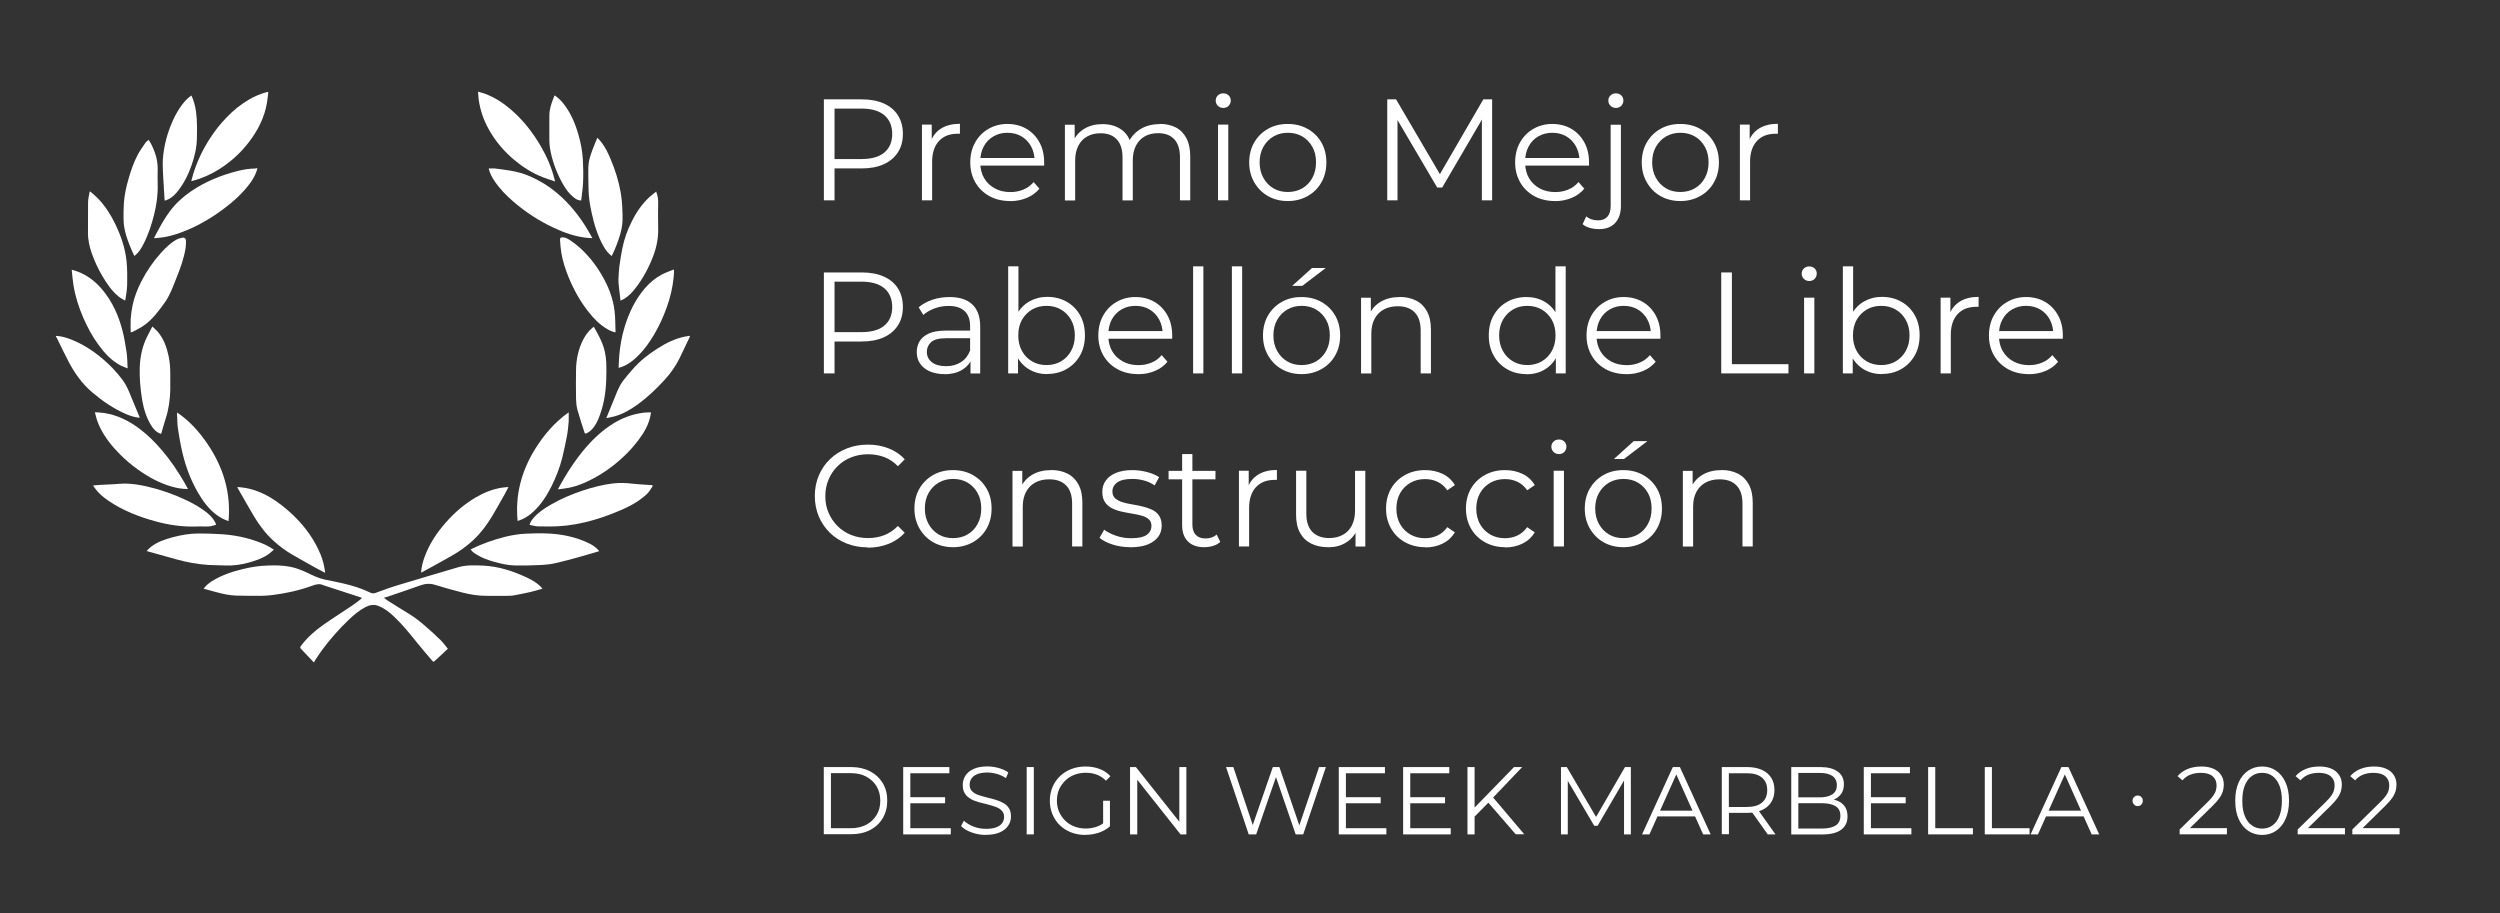 <svg xmlns="http://www.w3.org/2000/svg" id="Capa_1" data-name="Capa 1" viewBox="0 0 312 114"><rect x="0" y="0" width="312" height="114" fill="#333333" stroke="none"/><defs><style>      .cls-1 {        fill: #fff;      }    </style></defs><g><path class="cls-1" d="M102.82,25v-12.6h4.72c1.07,0,1.99.17,2.75.51.77.34,1.36.83,1.77,1.48.41.64.62,1.42.62,2.33s-.21,1.65-.62,2.29c-.41.64-1,1.14-1.77,1.49-.77.35-1.69.52-2.75.52h-3.98l.59-.63v4.61h-1.33ZM104.15,20.5l-.59-.65h3.94c1.26,0,2.22-.27,2.87-.82.65-.55.98-1.32.98-2.31s-.33-1.79-.98-2.34c-.65-.55-1.61-.83-2.87-.83h-3.94l.59-.63v7.58Z"></path><path class="cls-1" d="M115.06,25v-9.45h1.22v2.57l-.13-.45c.26-.72.71-1.27,1.33-1.65s1.4-.57,2.32-.57v1.24s-.1,0-.14,0-.1,0-.14,0c-1,0-1.78.3-2.34.91-.56.61-.85,1.47-.85,2.58v4.82h-1.28Z"></path><path class="cls-1" d="M126.06,25.09c-.98,0-1.85-.21-2.59-.62s-1.33-.98-1.75-1.71c-.42-.73-.63-1.56-.63-2.49s.2-1.76.6-2.48c.4-.72.95-1.29,1.66-1.7s1.49-.62,2.37-.62,1.68.2,2.37.6c.69.4,1.23.97,1.63,1.69.4.73.59,1.56.59,2.51,0,.06,0,.12,0,.19,0,.07,0,.13,0,.21h-8.23v-.95h7.54l-.5.38c0-.68-.15-1.29-.44-1.83-.29-.53-.69-.95-1.2-1.25s-1.09-.45-1.75-.45-1.23.15-1.75.45-.92.72-1.21,1.26-.43,1.16-.43,1.85v.2c0,.72.16,1.35.48,1.9.32.55.76.97,1.33,1.28s1.22.46,1.95.46c.58,0,1.11-.1,1.61-.31.5-.2.93-.52,1.29-.94l.72.83c-.42.5-.95.89-1.58,1.15s-1.32.4-2.08.4Z"></path><path class="cls-1" d="M144.72,15.46c.77,0,1.44.15,2.01.44.57.29,1.01.74,1.33,1.34.32.6.48,1.36.48,2.27v5.49h-1.28v-5.36c0-1-.24-1.75-.71-2.26-.47-.51-1.14-.76-2.01-.76-.65,0-1.21.13-1.68.4-.47.27-.84.66-1.1,1.17-.26.51-.39,1.12-.39,1.85v4.97h-1.28v-5.36c0-1-.24-1.75-.72-2.26-.48-.51-1.15-.76-2.02-.76-.64,0-1.19.13-1.67.4-.48.27-.85.66-1.11,1.17-.26.51-.39,1.12-.39,1.85v4.97h-1.28v-9.45h1.22v2.56l-.2-.45c.29-.68.75-1.22,1.4-1.61.64-.39,1.4-.58,2.28-.58.92,0,1.71.23,2.36.69.65.46,1.07,1.15,1.26,2.08l-.5-.2c.28-.77.77-1.39,1.47-1.86.7-.47,1.54-.71,2.53-.71Z"></path><path class="cls-1" d="M152.66,13.47c-.26,0-.49-.09-.67-.27-.18-.18-.27-.4-.27-.65s.09-.46.27-.64c.18-.17.4-.26.67-.26s.49.08.67.25c.18.17.27.38.27.63s-.09.49-.26.67c-.17.18-.4.27-.68.27ZM152.01,25v-9.45h1.28v9.45h-1.28Z"></path><path class="cls-1" d="M160.71,25.09c-.92,0-1.75-.21-2.47-.62s-1.29-.99-1.71-1.72c-.42-.73-.63-1.56-.63-2.48s.21-1.78.63-2.5c.42-.72.99-1.28,1.71-1.69s1.54-.61,2.47-.61,1.77.21,2.49.62c.73.41,1.3.98,1.71,1.69s.62,1.54.62,2.49-.21,1.77-.62,2.49c-.41.73-.99,1.3-1.72,1.71-.73.41-1.56.62-2.48.62ZM160.71,23.96c.68,0,1.29-.15,1.82-.46.53-.31.95-.74,1.25-1.3.31-.56.46-1.2.46-1.94s-.15-1.39-.46-1.94-.72-.98-1.25-1.29c-.53-.31-1.13-.46-1.8-.46s-1.27.15-1.8.46c-.53.31-.95.74-1.26,1.29-.31.55-.47,1.2-.47,1.94s.16,1.38.47,1.94c.31.56.73.99,1.25,1.3.52.31,1.12.46,1.79.46Z"></path><path class="cls-1" d="M173.13,25v-12.6h1.1l5.76,9.83h-.58l5.71-9.83h1.1v12.6h-1.28v-10.6h.31l-5.26,9h-.63l-5.29-9h.34v10.6h-1.28Z"></path><path class="cls-1" d="M194.06,25.09c-.98,0-1.85-.21-2.59-.62s-1.33-.98-1.75-1.71c-.42-.73-.63-1.56-.63-2.49s.2-1.76.6-2.48c.4-.72.95-1.29,1.66-1.7s1.49-.62,2.37-.62,1.68.2,2.37.6c.69.4,1.23.97,1.63,1.69.4.73.59,1.56.59,2.51,0,.06,0,.12,0,.19,0,.07,0,.13,0,.21h-8.23v-.95h7.54l-.5.38c0-.68-.15-1.29-.44-1.83-.29-.53-.69-.95-1.2-1.25s-1.09-.45-1.75-.45-1.23.15-1.75.45-.92.72-1.21,1.26-.43,1.16-.43,1.85v.2c0,.72.16,1.35.48,1.9.32.55.76.97,1.33,1.28s1.22.46,1.95.46c.58,0,1.11-.1,1.61-.31.5-.2.93-.52,1.29-.94l.72.83c-.42.5-.95.89-1.58,1.15s-1.32.4-2.08.4Z"></path><path class="cls-1" d="M199.51,28.59c-.38,0-.75-.05-1.11-.15-.35-.1-.65-.25-.89-.46l.45-.97c.38.32.88.49,1.48.49.5,0,.89-.15,1.16-.45.27-.3.41-.74.41-1.33v-10.15h1.28v10.15c0,.88-.24,1.58-.71,2.1-.47.52-1.16.78-2.06.78ZM201.66,13.47c-.26,0-.49-.09-.67-.27-.18-.18-.27-.4-.27-.65s.09-.46.27-.64c.18-.17.4-.26.67-.26s.49.08.67.25c.18.17.27.38.27.63s-.09.49-.26.67c-.17.18-.4.27-.68.27Z"></path><path class="cls-1" d="M209.7,25.09c-.92,0-1.75-.21-2.47-.62s-1.29-.99-1.71-1.72c-.42-.73-.63-1.56-.63-2.48s.21-1.78.63-2.5c.42-.72.99-1.28,1.71-1.69s1.54-.61,2.47-.61,1.77.21,2.49.62c.73.41,1.3.98,1.71,1.69s.62,1.54.62,2.49-.21,1.77-.62,2.49c-.41.73-.99,1.3-1.72,1.71-.73.41-1.56.62-2.48.62ZM209.7,23.96c.68,0,1.29-.15,1.82-.46.53-.31.95-.74,1.25-1.3.31-.56.46-1.2.46-1.94s-.15-1.39-.46-1.94-.72-.98-1.25-1.29c-.53-.31-1.13-.46-1.8-.46s-1.27.15-1.8.46c-.53.31-.95.74-1.26,1.29-.31.55-.47,1.2-.47,1.94s.16,1.38.47,1.94c.31.56.73.99,1.25,1.3.52.31,1.12.46,1.79.46Z"></path><path class="cls-1" d="M217.14,25v-9.45h1.22v2.57l-.13-.45c.26-.72.71-1.27,1.33-1.65s1.4-.57,2.32-.57v1.24s-.1,0-.14,0-.1,0-.14,0c-1,0-1.78.3-2.34.91-.56.61-.85,1.47-.85,2.58v4.82h-1.28Z"></path><path class="cls-1" d="M102.82,46.6v-12.6h4.72c1.07,0,1.99.17,2.75.51.77.34,1.36.83,1.77,1.48.41.64.62,1.42.62,2.33s-.21,1.65-.62,2.29c-.41.64-1,1.14-1.77,1.49-.77.35-1.69.52-2.75.52h-3.98l.59-.63v4.61h-1.33ZM104.15,42.1l-.59-.65h3.94c1.26,0,2.22-.27,2.87-.82.65-.55.98-1.32.98-2.31s-.33-1.79-.98-2.34c-.65-.55-1.61-.83-2.87-.83h-3.94l.59-.63v7.58Z"></path><path class="cls-1" d="M117.87,46.69c-.71,0-1.32-.12-1.85-.35-.52-.23-.92-.56-1.2-.97-.28-.41-.41-.89-.41-1.43,0-.49.12-.94.35-1.34.23-.4.62-.73,1.15-.97.53-.25,1.25-.37,2.15-.37h3.26v.95h-3.22c-.91,0-1.54.16-1.9.49-.35.32-.53.73-.53,1.21,0,.54.21.97.63,1.3.42.32,1.01.49,1.76.49s1.34-.17,1.86-.5c.52-.33.9-.81,1.14-1.43l.29.88c-.24.62-.66,1.12-1.25,1.49-.59.37-1.34.56-2.24.56ZM121.12,46.6v-2.09l-.05-.34v-3.49c0-.8-.23-1.42-.68-1.85-.45-.43-1.12-.65-2.01-.65-.61,0-1.19.1-1.75.31s-1.02.47-1.4.81l-.58-.95c.48-.41,1.06-.72,1.73-.95.67-.22,1.38-.33,2.12-.33,1.22,0,2.17.3,2.83.91s1,1.53,1,2.76v5.87h-1.22Z"></path><path class="cls-1" d="M125.82,46.6v-13.36h1.28v6.7l-.18,1.91.13,1.91v2.84h-1.22ZM130.7,46.69c-.83,0-1.57-.19-2.23-.57-.66-.38-1.18-.93-1.57-1.65-.38-.72-.58-1.59-.58-2.61s.19-1.9.58-2.62c.39-.71.92-1.26,1.58-1.63.66-.37,1.4-.56,2.21-.56.9,0,1.71.2,2.42.6.71.4,1.27.96,1.68,1.68s.61,1.56.61,2.52-.2,1.79-.61,2.51c-.41.73-.97,1.29-1.68,1.7-.71.41-1.52.61-2.42.61ZM130.61,45.56c.67,0,1.27-.15,1.8-.46.53-.31.95-.74,1.26-1.3.31-.56.47-1.2.47-1.94s-.16-1.39-.47-1.94-.73-.98-1.26-1.29c-.53-.31-1.13-.46-1.8-.46s-1.28.15-1.81.46c-.53.31-.95.74-1.26,1.29s-.46,1.2-.46,1.94.15,1.38.46,1.94c.31.56.73.99,1.26,1.3s1.14.46,1.81.46Z"></path><path class="cls-1" d="M142.04,46.69c-.98,0-1.85-.21-2.59-.62s-1.33-.98-1.75-1.71c-.42-.73-.63-1.56-.63-2.49s.2-1.76.6-2.48c.4-.72.95-1.29,1.66-1.7s1.49-.62,2.37-.62,1.68.2,2.37.6c.69.4,1.23.97,1.63,1.69.4.73.59,1.56.59,2.51,0,.06,0,.12,0,.19,0,.07,0,.13,0,.21h-8.23v-.95h7.54l-.5.38c0-.68-.15-1.29-.44-1.83-.29-.53-.69-.95-1.2-1.25s-1.09-.45-1.75-.45-1.23.15-1.75.45-.92.72-1.21,1.26-.43,1.16-.43,1.85v.2c0,.72.16,1.35.48,1.9.32.55.76.97,1.33,1.28s1.22.46,1.95.46c.58,0,1.11-.1,1.61-.31.5-.2.93-.52,1.29-.94l.72.83c-.42.5-.95.89-1.58,1.15s-1.32.4-2.08.4Z"></path><path class="cls-1" d="M148.9,46.6v-13.36h1.28v13.36h-1.28Z"></path><path class="cls-1" d="M153.74,46.6v-13.36h1.28v13.36h-1.28Z"></path><path class="cls-1" d="M162.43,46.69c-.92,0-1.75-.21-2.47-.62s-1.29-.99-1.71-1.72c-.42-.73-.63-1.56-.63-2.48s.21-1.78.63-2.5c.42-.72.99-1.28,1.71-1.69s1.54-.61,2.47-.61,1.77.21,2.49.62c.73.41,1.3.98,1.71,1.69s.62,1.54.62,2.49-.21,1.77-.62,2.49c-.41.73-.99,1.3-1.72,1.71-.73.41-1.56.62-2.48.62ZM162.43,45.56c.68,0,1.29-.15,1.82-.46.53-.31.95-.74,1.25-1.3.31-.56.46-1.2.46-1.94s-.15-1.39-.46-1.94-.72-.98-1.25-1.29c-.53-.31-1.13-.46-1.8-.46s-1.27.15-1.8.46c-.53.31-.95.74-1.26,1.29-.31.55-.47,1.2-.47,1.94s.16,1.38.47,1.94c.31.56.73.99,1.25,1.3.52.31,1.12.46,1.79.46ZM161.26,35.68l2.47-2.23h1.71l-2.92,2.23h-1.26Z"></path><path class="cls-1" d="M174.69,37.06c.77,0,1.44.15,2.02.44s1.04.74,1.37,1.34.5,1.36.5,2.27v5.49h-1.28v-5.36c0-1-.25-1.75-.75-2.26s-1.2-.76-2.1-.76c-.67,0-1.26.13-1.75.4-.5.27-.88.66-1.15,1.17-.27.51-.41,1.12-.41,1.85v4.97h-1.28v-9.45h1.22v2.59l-.2-.49c.3-.68.78-1.22,1.44-1.61.66-.39,1.45-.58,2.36-.58Z"></path><path class="cls-1" d="M190.51,46.69c-.9,0-1.71-.2-2.42-.61-.71-.41-1.28-.97-1.68-1.7-.41-.73-.61-1.56-.61-2.51s.2-1.8.61-2.52c.41-.72.97-1.28,1.68-1.68.71-.4,1.52-.6,2.42-.6.83,0,1.57.19,2.22.56.65.37,1.18.92,1.57,1.63s.58,1.59.58,2.62-.19,1.89-.58,2.61-.9,1.27-1.56,1.65c-.65.38-1.4.57-2.24.57ZM190.6,45.56c.67,0,1.28-.15,1.81-.46.53-.31.95-.74,1.26-1.3.31-.56.46-1.2.46-1.94s-.15-1.39-.46-1.94-.73-.98-1.26-1.29c-.53-.31-1.14-.46-1.81-.46s-1.25.15-1.78.46c-.53.31-.95.74-1.26,1.29-.31.55-.47,1.2-.47,1.94s.16,1.38.47,1.94c.31.56.73.99,1.26,1.3.53.31,1.12.46,1.78.46ZM194.17,46.6v-2.84l.13-1.91-.18-1.91v-6.7h1.28v13.36h-1.22Z"></path><path class="cls-1" d="M202.97,46.69c-.98,0-1.85-.21-2.59-.62s-1.33-.98-1.75-1.71c-.42-.73-.63-1.56-.63-2.49s.2-1.76.6-2.48c.4-.72.95-1.29,1.66-1.7s1.49-.62,2.37-.62,1.68.2,2.37.6c.69.4,1.23.97,1.63,1.69.4.73.59,1.56.59,2.51,0,.06,0,.12,0,.19,0,.07,0,.13,0,.21h-8.23v-.95h7.54l-.5.38c0-.68-.15-1.29-.44-1.83-.29-.53-.69-.95-1.2-1.25s-1.09-.45-1.75-.45-1.23.15-1.75.45-.92.72-1.21,1.26-.43,1.16-.43,1.85v.2c0,.72.16,1.35.48,1.9.32.55.76.97,1.33,1.28s1.22.46,1.95.46c.58,0,1.11-.1,1.61-.31.5-.2.93-.52,1.29-.94l.72.83c-.42.5-.95.89-1.58,1.15s-1.32.4-2.08.4Z"></path><path class="cls-1" d="M214.81,46.6v-12.6h1.33v11.45h7.06v1.15h-8.39Z"></path><path class="cls-1" d="M225.79,35.07c-.26,0-.49-.09-.67-.27-.18-.18-.27-.4-.27-.65s.09-.46.27-.64c.18-.17.4-.26.67-.26s.49.08.67.25c.18.17.27.38.27.63s-.09.49-.26.67c-.17.18-.4.27-.68.27ZM225.15,46.6v-9.45h1.28v9.45h-1.28Z"></path><path class="cls-1" d="M229.99,46.6v-13.36h1.28v6.7l-.18,1.91.13,1.91v2.84h-1.22ZM234.87,46.69c-.83,0-1.57-.19-2.23-.57-.66-.38-1.18-.93-1.57-1.65-.38-.72-.58-1.59-.58-2.61s.19-1.9.58-2.62c.39-.71.92-1.26,1.58-1.63.66-.37,1.4-.56,2.21-.56.9,0,1.71.2,2.42.6.71.4,1.27.96,1.68,1.68s.61,1.56.61,2.52-.2,1.79-.61,2.51c-.41.73-.97,1.29-1.68,1.7-.71.41-1.52.61-2.42.61ZM234.78,45.56c.67,0,1.27-.15,1.8-.46.53-.31.95-.74,1.26-1.3.31-.56.47-1.2.47-1.94s-.16-1.39-.47-1.94-.73-.98-1.26-1.29c-.53-.31-1.13-.46-1.8-.46s-1.28.15-1.81.46c-.53.31-.95.74-1.26,1.29s-.46,1.2-.46,1.94.15,1.38.46,1.94c.31.56.73.99,1.26,1.3s1.14.46,1.81.46Z"></path><path class="cls-1" d="M242.19,46.6v-9.45h1.22v2.57l-.13-.45c.26-.72.71-1.27,1.33-1.65s1.4-.57,2.32-.57v1.24s-.1,0-.14,0-.1,0-.14,0c-1,0-1.78.3-2.34.91-.56.61-.85,1.47-.85,2.58v4.82h-1.28Z"></path><path class="cls-1" d="M253.19,46.69c-.98,0-1.85-.21-2.59-.62s-1.33-.98-1.75-1.71c-.42-.73-.63-1.56-.63-2.49s.2-1.76.6-2.48c.4-.72.95-1.29,1.66-1.7s1.49-.62,2.37-.62,1.68.2,2.37.6c.69.4,1.23.97,1.63,1.69.4.73.59,1.56.59,2.51,0,.06,0,.12,0,.19,0,.07,0,.13,0,.21h-8.23v-.95h7.54l-.5.38c0-.68-.15-1.29-.44-1.83-.29-.53-.69-.95-1.2-1.25s-1.09-.45-1.75-.45-1.23.15-1.75.45-.92.72-1.21,1.26-.43,1.16-.43,1.85v.2c0,.72.16,1.35.48,1.9.32.55.76.97,1.33,1.28s1.22.46,1.95.46c.58,0,1.11-.1,1.61-.31.5-.2.93-.52,1.29-.94l.72.83c-.42.5-.95.89-1.58,1.15s-1.32.4-2.08.4Z"></path><path class="cls-1" d="M108.29,68.31c-.95,0-1.82-.16-2.63-.48-.8-.32-1.5-.76-2.09-1.34s-1.05-1.25-1.38-2.03c-.33-.78-.5-1.63-.5-2.56s.17-1.78.5-2.56c.33-.78.79-1.46,1.39-2.03.59-.58,1.29-1.02,2.1-1.34.8-.32,1.68-.48,2.63-.48s1.77.15,2.57.46c.8.31,1.48.76,2.03,1.38l-.85.85c-.52-.53-1.09-.91-1.71-1.14s-1.3-.35-2.02-.35c-.76,0-1.46.13-2.11.39-.65.26-1.21.62-1.69,1.1-.48.47-.86,1.03-1.12,1.66-.27.63-.41,1.32-.41,2.08s.13,1.45.41,2.08c.27.63.64,1.18,1.12,1.66.48.47,1.04.84,1.69,1.1.65.26,1.35.39,2.11.39s1.39-.12,2.02-.36c.62-.24,1.19-.62,1.71-1.15l.85.85c-.55.61-1.23,1.07-2.03,1.39-.8.31-1.67.47-2.59.47Z"></path><path class="cls-1" d="M118.93,68.29c-.92,0-1.75-.21-2.47-.62s-1.29-.99-1.71-1.72c-.42-.73-.63-1.56-.63-2.48s.21-1.78.63-2.5c.42-.72.99-1.28,1.71-1.69s1.54-.61,2.47-.61,1.77.21,2.49.62c.73.41,1.3.98,1.71,1.69s.62,1.54.62,2.49-.21,1.77-.62,2.49c-.41.73-.99,1.3-1.72,1.71-.73.41-1.56.62-2.48.62ZM118.93,67.16c.68,0,1.29-.15,1.82-.46.53-.31.95-.74,1.25-1.3.31-.56.46-1.2.46-1.94s-.15-1.39-.46-1.94-.72-.98-1.25-1.29c-.53-.31-1.13-.46-1.8-.46s-1.27.15-1.8.46c-.53.31-.95.74-1.26,1.29-.31.55-.47,1.2-.47,1.94s.16,1.38.47,1.94c.31.56.73.99,1.25,1.3.52.31,1.12.46,1.79.46Z"></path><path class="cls-1" d="M131.19,58.66c.77,0,1.44.15,2.02.44s1.04.74,1.37,1.34.5,1.36.5,2.27v5.49h-1.28v-5.36c0-1-.25-1.75-.75-2.26s-1.2-.76-2.1-.76c-.67,0-1.26.13-1.75.4-.5.27-.88.66-1.15,1.17-.27.51-.41,1.12-.41,1.85v4.97h-1.28v-9.45h1.22v2.59l-.2-.49c.3-.68.78-1.22,1.44-1.61.66-.39,1.45-.58,2.36-.58Z"></path><path class="cls-1" d="M141.07,68.29c-.78,0-1.52-.11-2.21-.33-.7-.22-1.24-.5-1.64-.84l.58-1.01c.38.29.88.54,1.48.75.6.21,1.23.31,1.89.31.9,0,1.55-.14,1.94-.42.4-.28.59-.66.59-1.12,0-.35-.11-.62-.33-.82-.22-.2-.51-.35-.87-.45-.36-.1-.76-.19-1.21-.26-.44-.07-.88-.16-1.32-.25-.44-.1-.84-.24-1.2-.42-.36-.19-.65-.44-.87-.76-.22-.32-.33-.76-.33-1.3s.14-.98.43-1.39c.29-.41.71-.73,1.27-.96.56-.23,1.24-.35,2.04-.35.61,0,1.22.08,1.84.24.61.16,1.12.38,1.51.64l-.56,1.03c-.42-.29-.87-.5-1.35-.62-.48-.13-.96-.19-1.44-.19-.85,0-1.48.15-1.88.44s-.6.67-.6,1.12c0,.36.11.64.33.85.22.2.52.36.88.48s.77.21,1.21.28c.44.07.88.16,1.31.26.44.1.84.24,1.21.41s.66.42.88.74c.22.32.33.74.33,1.25,0,.55-.15,1.03-.46,1.43-.31.4-.75.71-1.33.94-.58.22-1.29.33-2.11.33Z"></path><path class="cls-1" d="M145.84,59.82v-1.06h5.85v1.06h-5.85ZM150.3,68.29c-.89,0-1.57-.24-2.05-.72-.48-.48-.72-1.16-.72-2.03v-8.87h1.28v8.8c0,.55.14.98.42,1.28.28.3.69.45,1.21.45.56,0,1.03-.16,1.4-.49l.45.92c-.25.23-.55.4-.91.5-.35.11-.72.16-1.09.16Z"></path><path class="cls-1" d="M154.62,68.2v-9.45h1.22v2.57l-.13-.45c.26-.72.71-1.27,1.33-1.65s1.4-.57,2.32-.57v1.24s-.1,0-.14,0-.1,0-.14,0c-1,0-1.78.3-2.34.91-.56.61-.85,1.47-.85,2.58v4.82h-1.28Z"></path><path class="cls-1" d="M165.75,68.29c-.8,0-1.51-.15-2.11-.45-.6-.3-1.07-.75-1.4-1.35-.33-.6-.49-1.35-.49-2.25v-5.49h1.28v5.35c0,1.01.25,1.77.75,2.28.5.51,1.2.77,2.1.77.66,0,1.23-.14,1.72-.41.49-.27.86-.66,1.12-1.18.26-.52.39-1.13.39-1.85v-4.95h1.28v9.45h-1.22v-2.59l.2.47c-.3.7-.76,1.24-1.4,1.63-.63.39-1.37.58-2.2.58Z"></path><path class="cls-1" d="M177.86,68.29c-.94,0-1.77-.21-2.51-.62-.74-.41-1.32-.98-1.74-1.71-.42-.73-.63-1.56-.63-2.49s.21-1.78.63-2.5c.42-.72,1-1.28,1.74-1.69.74-.41,1.57-.61,2.51-.61.8,0,1.53.16,2.18.47.65.31,1.16.78,1.53,1.4l-.95.65c-.32-.48-.73-.83-1.21-1.06-.48-.23-1-.34-1.57-.34-.67,0-1.28.15-1.82.46-.54.31-.97.74-1.28,1.29-.31.55-.47,1.2-.47,1.94s.16,1.39.47,1.94c.31.55.74.98,1.28,1.29s1.15.46,1.82.46c.56,0,1.08-.11,1.57-.34.48-.23.88-.58,1.21-1.04l.95.65c-.37.61-.88,1.08-1.53,1.4-.65.32-1.37.48-2.18.48Z"></path><path class="cls-1" d="M187.83,68.29c-.94,0-1.77-.21-2.51-.62-.74-.41-1.32-.98-1.74-1.71-.42-.73-.63-1.56-.63-2.49s.21-1.78.63-2.5c.42-.72,1-1.28,1.74-1.69.74-.41,1.57-.61,2.51-.61.8,0,1.53.16,2.18.47.65.31,1.16.78,1.53,1.4l-.95.65c-.32-.48-.73-.83-1.21-1.06-.48-.23-1-.34-1.57-.34-.67,0-1.28.15-1.82.46-.54.31-.97.74-1.28,1.29-.31.55-.47,1.2-.47,1.94s.16,1.39.47,1.94c.31.55.74.98,1.28,1.29s1.15.46,1.82.46c.56,0,1.08-.11,1.57-.34.48-.23.88-.58,1.21-1.04l.95.65c-.37.61-.88,1.08-1.53,1.4-.65.32-1.37.48-2.18.48Z"></path><path class="cls-1" d="M194.55,56.67c-.26,0-.49-.09-.67-.27-.18-.18-.27-.4-.27-.65s.09-.46.27-.64c.18-.17.4-.26.67-.26s.49.08.67.25c.18.17.27.38.27.63s-.09.49-.26.67c-.17.18-.4.27-.68.27ZM193.9,68.2v-9.45h1.28v9.45h-1.28Z"></path><path class="cls-1" d="M202.59,68.29c-.92,0-1.75-.21-2.47-.62s-1.29-.99-1.71-1.72c-.42-.73-.63-1.56-.63-2.48s.21-1.78.63-2.5c.42-.72.99-1.28,1.71-1.69s1.54-.61,2.47-.61,1.77.21,2.49.62c.73.41,1.3.98,1.71,1.69s.62,1.54.62,2.49-.21,1.77-.62,2.49c-.41.73-.99,1.3-1.72,1.71-.73.41-1.56.62-2.48.62ZM202.59,67.16c.68,0,1.29-.15,1.82-.46.53-.31.95-.74,1.25-1.3.31-.56.46-1.2.46-1.94s-.15-1.39-.46-1.94-.72-.98-1.25-1.29c-.53-.31-1.13-.46-1.8-.46s-1.27.15-1.8.46c-.53.31-.95.74-1.26,1.29-.31.55-.47,1.2-.47,1.94s.16,1.38.47,1.94c.31.56.73.99,1.25,1.3.52.31,1.12.46,1.79.46ZM201.42,57.28l2.47-2.23h1.71l-2.92,2.23h-1.26Z"></path><path class="cls-1" d="M214.85,58.66c.77,0,1.44.15,2.02.44s1.04.74,1.37,1.34.5,1.36.5,2.27v5.49h-1.28v-5.36c0-1-.25-1.75-.75-2.26s-1.2-.76-2.1-.76c-.67,0-1.26.13-1.75.4-.5.27-.88.66-1.15,1.17-.27.51-.41,1.12-.41,1.85v4.97h-1.28v-9.45h1.22v2.59l-.2-.49c.3-.68.78-1.22,1.44-1.61.66-.39,1.45-.58,2.36-.58Z"></path></g><g><path class="cls-1" d="M102.81,104.13v-8.4h3.42c.9,0,1.68.18,2.36.53.68.36,1.2.85,1.58,1.48s.56,1.36.56,2.18-.19,1.55-.56,2.18-.9,1.13-1.58,1.48c-.68.36-1.46.53-2.36.53h-3.42ZM103.7,103.36h2.48c.74,0,1.39-.15,1.94-.44s.97-.7,1.28-1.21.46-1.11.46-1.78-.15-1.28-.46-1.79c-.3-.51-.73-.91-1.28-1.21s-1.19-.44-1.94-.44h-2.48v6.86Z"></path><path class="cls-1" d="M113.61,103.36h5.05v.77h-5.94v-8.4h5.76v.77h-4.87v6.86ZM113.51,99.49h4.44v.76h-4.44v-.76Z"></path><path class="cls-1" d="M123.06,104.2c-.62,0-1.22-.1-1.79-.31-.57-.2-1.01-.47-1.33-.79l.35-.68c.3.29.69.53,1.19.73.5.2,1.03.29,1.58.29s.96-.07,1.29-.2.58-.31.73-.53.23-.47.23-.74c0-.33-.09-.59-.28-.79-.19-.2-.43-.36-.74-.47s-.64-.22-1.01-.31c-.37-.09-.74-.18-1.1-.28-.37-.1-.71-.23-1.01-.4s-.56-.39-.74-.67c-.19-.28-.28-.64-.28-1.09,0-.42.11-.8.33-1.15.22-.35.56-.63,1.01-.84s1.04-.32,1.75-.32c.47,0,.94.07,1.4.2.46.13.86.31,1.2.55l-.3.71c-.36-.24-.74-.42-1.15-.53-.4-.11-.79-.17-1.17-.17-.5,0-.92.07-1.25.2s-.57.32-.73.55c-.16.23-.23.49-.23.77,0,.33.09.59.28.79.19.2.44.36.74.47.31.11.65.21,1.01.3.37.09.73.18,1.1.29.36.1.7.24,1.01.4.31.16.56.38.74.65.19.27.28.63.28,1.07,0,.41-.11.79-.34,1.13-.22.35-.57.63-1.03.84s-1.05.32-1.77.32Z"></path><path class="cls-1" d="M128.13,104.13v-8.4h.89v8.4h-.89Z"></path><path class="cls-1" d="M135.44,104.2c-.64,0-1.23-.11-1.77-.32s-1.01-.51-1.4-.89c-.4-.38-.7-.84-.92-1.36-.22-.52-.33-1.09-.33-1.7s.11-1.18.33-1.7c.22-.52.53-.97.93-1.36s.87-.68,1.41-.89,1.13-.32,1.77-.32,1.23.1,1.76.3c.53.2.99.5,1.36.91l-.55.56c-.35-.35-.74-.6-1.16-.76-.42-.15-.88-.23-1.37-.23-.52,0-1,.09-1.43.26-.44.17-.82.42-1.14.73-.32.32-.58.68-.76,1.1-.18.42-.27.88-.27,1.39s.09.96.27,1.38c.18.42.43.79.76,1.11.32.32.7.56,1.14.73.44.17.91.26,1.42.26.48,0,.93-.07,1.36-.22.43-.14.82-.39,1.18-.73l.5.67c-.4.35-.87.62-1.4.8-.54.18-1.1.27-1.68.27ZM137.67,103.03v-3.1h.85v3.2l-.85-.11Z"></path><path class="cls-1" d="M141.03,104.13v-8.4h.73l5.8,7.3h-.38v-7.3h.88v8.4h-.73l-5.78-7.3h.38v7.3h-.89Z"></path><path class="cls-1" d="M155.84,104.13l-2.83-8.4h.91l2.65,7.91h-.46l2.74-7.91h.82l2.7,7.91h-.43l2.68-7.91h.85l-2.83,8.4h-.94l-2.58-7.5h.24l-2.59,7.5h-.92Z"></path><path class="cls-1" d="M167.97,103.36h5.05v.77h-5.94v-8.4h5.76v.77h-4.87v6.86ZM167.87,99.49h4.44v.76h-4.44v-.76Z"></path><path class="cls-1" d="M176,103.36h5.05v.77h-5.94v-8.4h5.76v.77h-4.87v6.86ZM175.9,99.49h4.44v.76h-4.44v-.76Z"></path><path class="cls-1" d="M183.14,104.13v-8.4h.89v8.4h-.89ZM183.9,102.04l-.04-1.08,5.09-5.23h1.02l-3.71,3.89-.5.54-1.86,1.88ZM189.17,104.13l-3.62-4.18.6-.65,4.08,4.82h-1.06Z"></path><path class="cls-1" d="M194.81,104.13v-8.4h.73l3.84,6.55h-.38l3.8-6.55h.73v8.4h-.85v-7.07h.2l-3.5,6h-.42l-3.53-6h.23v7.07h-.85Z"></path><path class="cls-1" d="M204.93,104.13l3.84-8.4h.88l3.84,8.4h-.94l-3.53-7.88h.36l-3.53,7.88h-.92ZM206.44,101.89l.26-.72h4.88l.26.72h-5.41Z"></path><path class="cls-1" d="M214.88,104.13v-8.4h3.14c.71,0,1.32.11,1.84.34.51.23.91.56,1.18.98.28.43.41.95.41,1.55s-.14,1.1-.41,1.53c-.28.43-.67.76-1.18.98-.51.23-1.12.34-1.84.34h-2.65l.4-.41v3.07h-.89ZM215.76,101.13l-.4-.42h2.63c.84,0,1.48-.18,1.91-.55.44-.37.65-.88.65-1.55s-.22-1.19-.65-1.56c-.44-.37-1.07-.55-1.91-.55h-2.63l.4-.42v5.05ZM220.61,104.13l-2.16-3.05h.96l2.17,3.05h-.97Z"></path><path class="cls-1" d="M223.55,104.13v-8.4h3.62c.94,0,1.66.19,2.18.56s.77.91.77,1.6c0,.46-.11.84-.32,1.15-.21.31-.5.55-.86.71s-.76.24-1.19.24l.2-.29c.54,0,1,.08,1.39.25.39.16.69.41.91.73.22.32.32.73.32,1.21,0,.71-.26,1.26-.79,1.66-.52.39-1.31.59-2.37.59h-3.86ZM224.44,103.4h2.96c.74,0,1.3-.13,1.69-.38.39-.25.59-.65.59-1.21s-.2-.94-.59-1.19c-.39-.25-.96-.38-1.69-.38h-3.06v-.73h2.77c.67,0,1.19-.13,1.57-.38s.56-.64.56-1.14-.19-.89-.56-1.15-.89-.38-1.57-.38h-2.68v6.94Z"></path><path class="cls-1" d="M233.49,103.36h5.05v.77h-5.94v-8.4h5.76v.77h-4.87v6.86ZM233.39,99.49h4.44v.76h-4.44v-.76Z"></path><path class="cls-1" d="M240.63,104.13v-8.4h.89v7.63h4.7v.77h-5.59Z"></path><path class="cls-1" d="M247.7,104.13v-8.4h.89v7.63h4.7v.77h-5.59Z"></path><path class="cls-1" d="M253.42,104.13l3.84-8.4h.88l3.84,8.4h-.94l-3.53-7.88h.36l-3.53,7.88h-.92ZM254.93,101.89l.26-.72h4.88l.26.72h-5.41Z"></path><path class="cls-1" d="M266.78,100.6c-.18,0-.33-.06-.45-.19s-.19-.28-.19-.47.06-.35.19-.47.27-.19.45-.19c.18,0,.34.06.46.19s.18.28.18.47-.06.34-.18.47-.27.19-.46.19Z"></path><path class="cls-1" d="M272.02,104.13v-.61l3.49-3.42c.32-.31.56-.59.72-.82.16-.24.27-.46.32-.67s.08-.4.08-.59c0-.49-.17-.87-.5-1.15s-.82-.42-1.47-.42c-.5,0-.93.08-1.31.23-.38.15-.71.39-.98.71l-.61-.53c.33-.38.75-.68,1.26-.89.51-.21,1.08-.31,1.72-.31.57,0,1.06.09,1.48.27s.74.44.97.79c.23.34.34.75.34,1.21,0,.27-.04.54-.11.8-.08.26-.21.54-.41.83-.2.29-.48.62-.86.99l-3.2,3.14-.24-.34h5.21v.77h-5.89Z"></path><path class="cls-1" d="M282.31,104.2c-.65,0-1.22-.17-1.73-.51-.5-.34-.9-.83-1.19-1.46-.29-.64-.43-1.4-.43-2.3s.14-1.66.43-2.3.68-1.12,1.19-1.46,1.08-.51,1.73-.51,1.22.17,1.73.51.9.83,1.19,1.46.44,1.4.44,2.3-.15,1.66-.44,2.3c-.29.64-.69,1.12-1.19,1.46-.5.34-1.08.51-1.73.51ZM282.31,103.41c.5,0,.93-.13,1.3-.4.37-.27.66-.66.86-1.18.21-.52.31-1.15.31-1.9s-.1-1.39-.31-1.9c-.21-.52-.5-.91-.86-1.18-.37-.27-.8-.4-1.3-.4s-.91.13-1.28.4c-.38.27-.67.66-.88,1.18-.21.52-.31,1.15-.31,1.9s.1,1.39.31,1.9c.21.52.5.91.88,1.18.38.27.8.4,1.28.4Z"></path><path class="cls-1" d="M286.75,104.13v-.61l3.49-3.42c.32-.31.56-.59.72-.82.16-.24.27-.46.32-.67s.08-.4.08-.59c0-.49-.17-.87-.5-1.15s-.82-.42-1.47-.42c-.5,0-.93.08-1.31.23-.38.15-.71.39-.98.71l-.61-.53c.33-.38.75-.68,1.26-.89.51-.21,1.08-.31,1.72-.31.57,0,1.06.09,1.48.27s.74.44.97.79c.23.34.34.75.34,1.21,0,.27-.04.54-.11.8-.08.26-.21.54-.41.83-.2.29-.48.62-.86.99l-3.2,3.14-.24-.34h5.21v.77h-5.89Z"></path><path class="cls-1" d="M293.57,104.13v-.61l3.49-3.42c.32-.31.56-.59.72-.82.16-.24.27-.46.32-.67s.08-.4.08-.59c0-.49-.17-.87-.5-1.15s-.82-.42-1.47-.42c-.5,0-.93.08-1.31.23-.38.15-.71.39-.98.71l-.61-.53c.33-.38.75-.68,1.26-.89.51-.21,1.08-.31,1.72-.31.57,0,1.06.09,1.48.27s.74.44.97.79c.23.34.34.75.34,1.21,0,.27-.04.54-.11.8-.08.26-.21.54-.41.83-.2.29-.48.62-.86.99l-3.2,3.14-.24-.34h5.21v.77h-5.89Z"></path></g><g><path class="cls-1" d="M39.13,82.63c-.52-.55-1.03-1.1-1.55-1.64-.13-.13-.15-.22-.03-.37.77-1.04,1.73-1.89,2.78-2.63,1.2-.84,2.44-1.62,3.66-2.44.37-.25.71-.53,1.06-.8.04-.03.07-.08.12-.14-.47-.15-.91-.3-1.36-.45-1.11-.36-2.22-.72-3.32-1.08-.04-.01-.08-.02-.12-.04-.46-.23-.88-.13-1.36.04-1.64.6-3.34.98-5.08,1.19-.43.05-.87.08-1.31.09-1.05,0-2.1,0-3.15-.03-.89-.03-1.76-.23-2.62-.47-.47-.14-.95-.26-1.44-.39.29-.4.65-.69,1.04-.94,1.2-.75,2.52-1.19,3.89-1.52,1-.24,2.01-.4,3.04-.43.95-.04,1.89-.03,2.82.15.73.14,1.42.41,2.09.72.71.34,1.41.7,2.19.87.8.17,1.6.31,2.39.5,1.14.27,2.26.61,3.32,1.13.24.12.43.14.69.04.96-.36,1.93-.71,2.91-1,2.45-.75,4.91-1.46,7.36-2.19,1.04-.31,2.11-.26,3.18-.21,1.92.1,3.72.68,5.45,1.5.6.28,1.16.61,1.65,1.07.09.09.17.19.27.31-.53.15-1.03.3-1.54.42-.67.15-1.35.29-2.03.41-.32.06-.65.06-.98.06-.78,0-1.55,0-2.33,0-1.05.01-2.09-.15-3.1-.41-1.15-.29-2.29-.61-3.42-.96-.62-.2-1.2-.16-1.8.05-1.2.43-2.41.84-3.61,1.25-.3.1-.61.2-.97.31.15.11.26.22.38.3.89.56,1.77,1.12,2.67,1.66.77.46,1.47,1.02,2.15,1.61.65.56,1.28,1.14,1.89,1.74.32.31.58.69.88,1.05-.3.29-.58.55-.87.82-.24.22-.48.43-.71.65-.2.19-.21.21-.39,0-.61-.71-1.22-1.42-1.81-2.15-.93-1.16-1.86-2.32-2.94-3.34-.57-.54-1.19-1.02-1.94-1.32-.58-.23-1.11-.12-1.63.15-.78.41-1.44.97-2.07,1.57-1.26,1.19-2.39,2.5-3.42,3.9-.29.4-.55.81-.83,1.23-.03.05-.05.11-.07.17h-.08Z"></path><path class="cls-1" d="M6.99,41.92c.66.02,1.28.21,1.89.45,1.48.58,2.79,1.44,4,2.47.91.78,1.73,1.65,2.45,2.62.48.65.77,1.4,1.07,2.14.31.77.64,1.54.96,2.31.03.07.05.14.08.23-.62-.06-1.18-.23-1.73-.47-1.56-.68-2.94-1.63-4.23-2.73-1.23-1.05-2.15-2.35-2.9-3.77-.52-.98-.99-1.99-1.48-2.98-.03-.07-.08-.13-.12-.19,0-.03,0-.05,0-.08Z"></path><path class="cls-1" d="M66.09,65.51c.1-.38.29-.64.51-.89.62-.71,1.39-1.21,2.2-1.67,1.26-.73,2.59-1.28,3.96-1.74,1.2-.4,2.43-.71,3.69-.87.81-.1,1.62-.08,2.43.02.64.07,1.29.11,1.94.15.16.01.33.02.49.03.13,0,.18.08.11.19-.22.31-.41.66-.68.92-1.28,1.21-2.86,1.88-4.47,2.51-1.44.56-2.92.99-4.43,1.26-.69.13-1.39.21-2.09.25-.86.05-1.73.04-2.59.02-.35,0-.69-.12-1.06-.18Z"></path><path class="cls-1" d="M74.78,68.79c-.86.25-1.7.5-2.55.74-.96.26-1.92.53-2.9.75-.58.13-1.17.2-1.76.23-1.09.05-2.19.08-3.29.06-.92-.02-1.81-.23-2.7-.48-.75-.22-1.47-.48-2.13-.9-.26-.16-.52-.33-.71-.63.38-.17.73-.35,1.09-.5,1.4-.58,2.84-1.04,4.34-1.3.5-.09,1.02-.14,1.53-.16.81-.03,1.62-.06,2.43-.03,1.9.06,3.73.42,5.45,1.27.42.21.8.48,1.11.83.03.03.05.08.08.12Z"></path><path class="cls-1" d="M27,65.47c-.44.17-.87.26-1.34.24-.4-.02-.81-.01-1.22,0-1.7.05-3.37-.19-5.01-.64-2.09-.57-4.1-1.35-5.9-2.58-.66-.45-1.27-.96-1.73-1.62-.06-.08-.11-.17-.18-.29.28-.02.53-.05.78-.06.6-.03,1.2-.06,1.8-.09.44-.02.89-.08,1.33-.08.97,0,1.93.16,2.88.38,1.68.39,3.3.96,4.85,1.7.95.45,1.86.97,2.67,1.64.48.4.91.95,1.04,1.41Z"></path><path class="cls-1" d="M73.92,29.72c-.27-.02-.49-.02-.71-.04-1.46-.17-2.82-.64-4.14-1.27-1.81-.85-3.47-1.93-4.98-3.23-.9-.77-1.73-1.62-2.39-2.61-.32-.47-.58-.98-.71-1.54.28,0,.55-.03.82,0,.83.11,1.65.21,2.47.38.94.19,1.83.55,2.69.99,1.16.59,2.19,1.34,3.14,2.22,1.45,1.35,2.6,2.92,3.56,4.64.07.13.15.26.25.45Z"></path><path class="cls-1" d="M34.18,68.6c-.28.23-.51.46-.77.63-.73.48-1.56.76-2.4.99-.94.26-1.9.39-2.88.35-.73-.03-1.47-.02-2.2-.07-1.3-.09-2.57-.32-3.83-.67-1.25-.34-2.5-.7-3.8-1.06.18-.18.33-.36.52-.51.79-.62,1.73-.94,2.68-1.2,1.08-.29,2.18-.48,3.3-.48.95,0,1.9.03,2.85.09,1.58.1,3.12.41,4.6.96.65.24,1.28.53,1.92.96Z"></path><path class="cls-1" d="M32.13,21c-.17.67-.47,1.23-.84,1.75-.96,1.34-2.17,2.42-3.48,3.39-1.78,1.32-3.7,2.39-5.82,3.08-.75.24-1.51.42-2.3.47-.07,0-.15.02-.22.03-.07,0-.15,0-.26,0,.15-.28.28-.53.41-.78.48-.89.98-1.77,1.59-2.59.73-.98,1.62-1.78,2.62-2.47,1.77-1.21,3.72-2,5.78-2.53.73-.18,1.47-.31,2.22-.32.09,0,.18-.02.31-.04Z"></path><path class="cls-1" d="M69.66,61c.22-.39.42-.78.65-1.16.71-1.21,1.48-2.38,2.37-3.47,1.1-1.36,2.34-2.57,3.83-3.5,1.16-.72,2.4-1.18,3.75-1.36.31-.04.63-.04.98-.05-.02.16-.03.28-.06.4-.22,1.12-.77,2.09-1.45,2.99-.45.6-.94,1.18-1.47,1.71-1.27,1.27-2.68,2.35-4.28,3.19-.91.48-1.84.88-2.85,1.1-.48.1-.97.15-1.45.22-.01-.02-.02-.05-.04-.07Z"></path><path class="cls-1" d="M23.46,61.03c-.72,0-1.4-.12-2.06-.31-1.52-.44-2.88-1.19-4.16-2.1-.83-.59-1.6-1.24-2.31-1.96-.97-.98-1.83-2.05-2.44-3.3-.14-.29-.27-.6-.38-.91-.1-.31-.17-.63-.27-1,.41.03.78.03,1.14.09,1.65.25,3.1.97,4.42,1.96,1.03.77,1.94,1.68,2.78,2.66,1.1,1.28,2.03,2.67,2.87,4.12.14.24.27.49.41.75Z"></path><path class="cls-1" d="M23.87,22.6c.08-.31.15-.59.24-.87.48-1.57,1.18-3.04,2.07-4.42.62-.97,1.33-1.87,2.14-2.7.83-.86,1.75-1.6,2.78-2.2.68-.4,1.41-.7,2.17-.91.03,0,.07-.02.1-.02.02,0,.04,0,.12.02-.06.46-.1.92-.18,1.37-.31,1.78-1.1,3.35-2.18,4.78-1.06,1.41-2.34,2.57-3.83,3.5-1.02.63-2.1,1.12-3.27,1.42-.04,0-.08.01-.16.03Z"></path><path class="cls-1" d="M76.34,31.95c-.44-.33-.75-.74-1-1.18-.75-1.31-1.18-2.73-1.5-4.2-.22-.99-.38-1.99-.39-3-.01-.93-.05-1.85-.02-2.77.02-.72.25-1.41.5-2.08.18-.49.39-.97.62-1.53.2.22.36.38.5.56.5.64.84,1.36,1.15,2.1.56,1.33,1,2.69,1.25,4.11.13.73.2,1.48.22,2.22.03.79.07,1.59-.1,2.38-.2.95-.54,1.85-.92,2.74-.09.21-.2.42-.31.66Z"></path><path class="cls-1" d="M69.25,22.64c-.54-.18-1.03-.33-1.5-.52-1.32-.51-2.49-1.26-3.57-2.16-1.28-1.07-2.34-2.32-3.16-3.78-.66-1.17-1.09-2.42-1.28-3.75-.04-.31-.05-.62-.08-.99.29.09.56.15.81.24,1.2.44,2.27,1.12,3.24,1.95,1.53,1.3,2.75,2.86,3.76,4.58.76,1.3,1.36,2.67,1.73,4.14.02.06.03.13.07.27Z"></path><path class="cls-1" d="M18.55,17.45c.36.53.59,1.08.79,1.64.24.66.35,1.35.34,2.05-.01.65-.02,1.3,0,1.96.03,1.25-.15,2.48-.45,3.69-.32,1.29-.74,2.55-1.36,3.74-.25.49-.54.95-.97,1.31-.04.03-.08.05-.14.1-.18-.41-.37-.8-.53-1.2-.34-.85-.64-1.7-.76-2.61-.03-.25-.05-.5-.05-.75,0-.68-.01-1.36.04-2.03.07-1.02.29-2.01.57-2.99.3-1.05.65-2.08,1.16-3.05.29-.53.65-1.03.99-1.53.09-.12.23-.21.37-.33Z"></path><path class="cls-1" d="M52.55,71.47c.04-.69.21-1.32.43-1.94.59-1.64,1.54-3.06,2.69-4.36,1.06-1.2,2.26-2.23,3.63-3.05,1.04-.62,2.14-1.07,3.34-1.26.25-.04.51-.05.82-.08-.16.31-.3.59-.45.86-.51.9-1.02,1.81-1.55,2.71-.65,1.09-1.4,2.11-2.33,2.99-.84.8-1.78,1.47-2.79,2.04-1.21.69-2.43,1.35-3.65,2.02-.04.02-.07.03-.15.07Z"></path><path class="cls-1" d="M40.56,71.48c-.4-.21-.77-.39-1.13-.59-.99-.56-1.99-1.11-2.97-1.68-.84-.49-1.62-1.07-2.34-1.73-.96-.88-1.74-1.91-2.41-3.02-.71-1.19-1.39-2.41-2.08-3.61.02-.02.03-.05.05-.07.33.04.65.06.98.12,1.58.29,2.96,1.01,4.23,1.96.68.51,1.34,1.07,1.94,1.67,1.35,1.35,2.44,2.88,3.17,4.65.29.7.47,1.43.57,2.18,0,.03,0,.05,0,.12Z"></path><path class="cls-1" d="M28.53,65.05c-.27-.11-.54-.21-.8-.35-1.1-.59-1.9-1.48-2.58-2.51-1.14-1.73-1.89-3.63-2.37-5.63-.24-1-.41-2.02-.57-3.04-.08-.49-.07-1-.1-1.49-.01-.18-.03-.36-.01-.55,1.58,1.06,2.8,2.44,3.84,3.99,1.94,2.88,2.9,6.04,2.58,9.58Z"></path><path class="cls-1" d="M64.6,65.02c-.32-3.23.47-6.19,2.15-8.93,1.11-1.8,2.47-3.39,4.22-4.63,0,.42.02.8,0,1.18-.05.58-.1,1.16-.21,1.73-.18.95-.37,1.9-.61,2.84-.31,1.2-.76,2.34-1.31,3.45-.59,1.18-1.29,2.28-2.26,3.18-.54.51-1.15.9-1.86,1.14-.05.02-.1.02-.13.03Z"></path><path class="cls-1" d="M77.2,45.93c.03-.53.04-1.03.08-1.52.1-1.21.31-2.4.66-3.56.54-1.79,1.32-3.45,2.55-4.88.59-.69,1.28-1.26,2.07-1.69.48-.26,1-.43,1.5-.64.02.02.04.04.06.05-.01.32-.01.64-.05.95-.13,1.26-.42,2.49-.85,3.69-.43,1.2-.95,2.36-1.61,3.46-.53.89-1.12,1.74-1.85,2.48-.65.67-1.38,1.26-2.28,1.56-.09.03-.18.05-.3.08Z"></path><path class="cls-1" d="M15.92,45.97c-.31-.13-.57-.21-.81-.33-1.2-.61-2.07-1.58-2.84-2.64-.77-1.05-1.37-2.19-1.89-3.38-.56-1.3-.99-2.64-1.21-4.04-.1-.62-.15-1.24-.22-1.92.32.1.57.16.81.26,1.21.47,2.19,1.25,3.02,2.24,1.25,1.5,2.03,3.24,2.51,5.12.22.88.38,1.79.51,2.69.09.64.09,1.29.13,2.01Z"></path><path class="cls-1" d="M81.88,23.89c.17.44.26.84.26,1.28-.01,1.11-.03,2.22,0,3.34.03,1.2-.2,2.34-.62,3.45-.55,1.44-1.27,2.79-2.22,4.01-.39.5-.82.97-1.38,1.31-.14.09-.3.15-.48.24-.04-.35-.08-.66-.11-.97-.05-.42-.11-.84-.14-1.26-.02-.31,0-.63.02-.94.02-.37.04-.75.09-1.12.11-.78.23-1.57.39-2.34.23-1.12.63-2.2,1.14-3.22.58-1.18,1.31-2.25,2.28-3.13.24-.21.5-.4.77-.62Z"></path><path class="cls-1" d="M11.26,23.9c.33.29.67.56.97.87.9.94,1.6,2.03,2.16,3.2.72,1.49,1.25,3.04,1.41,4.69.09.96.09,1.93.07,2.89-.01.6-.13,1.19-.21,1.79,0,.04-.03.08-.06.17-.27-.17-.55-.3-.78-.49-.88-.71-1.5-1.64-2.07-2.61-.52-.89-.96-1.83-1.3-2.81-.28-.82-.48-1.66-.47-2.55.02-1.26-.01-2.53.01-3.79,0-.45.13-.9.2-1.34.02-.01.04-.02.06-.03Z"></path><path class="cls-1" d="M75.67,52.17c.38-.92.74-1.78,1.09-2.66.27-.68.54-1.37.98-1.96.38-.51.81-1,1.23-1.48.89-1.02,1.94-1.85,3.08-2.57,1.07-.69,2.2-1.25,3.46-1.5.19-.04.37-.06.59-.09-.01.07,0,.11-.02.14-.41.87-.82,1.73-1.24,2.6-.49,1.01-1.13,1.92-1.89,2.75-1.01,1.11-2.09,2.13-3.29,3.02-.93.68-1.91,1.26-3.03,1.56-.31.08-.62.13-.95.2Z"></path><path class="cls-1" d="M76.82,41.48c-.41-.07-.73-.23-1.03-.41-.94-.54-1.67-1.3-2.33-2.13-1.05-1.32-1.86-2.79-2.5-4.35-.4-.97-.72-1.97-.9-3-.09-.54-.13-1.08-.17-1.63-.02-.27.09-.36.36-.34.39.02.7.23,1,.43.38.26.74.54,1.08.84,1.06.95,1.95,2.06,2.68,3.28.87,1.45,1.5,2.99,1.69,4.67.1.86.09,1.73.12,2.63Z"></path><path class="cls-1" d="M74.12,40.79c.16.28.31.55.45.82.38.72.74,1.46.91,2.26.09.44.16.89.18,1.34.03.71.02,1.43,0,2.14-.05,1.71-.33,3.38-1,4.97-.26.6-.59,1.16-1.13,1.56-.13.09-.27.17-.41.23-.03.02-.14-.03-.15-.06-.31-.97-.64-1.94-.91-2.92-.12-.44-.16-.9-.17-1.36-.02-1.21-.02-2.42,0-3.62.02-1.32.29-2.59.9-3.78.29-.56.66-1.06,1.14-1.46.05-.04.11-.07.18-.12Z"></path><path class="cls-1" d="M16.31,41.48c0-.57-.03-1.12,0-1.66.04-.58.12-1.17.24-1.74.22-1.04.61-2.01,1.09-2.96.66-1.29,1.47-2.48,2.45-3.56.56-.62,1.16-1.21,1.89-1.63.24-.14.53-.22.81-.27.24-.04.42.12.42.37,0,.32,0,.64-.05.95-.22,1.35-.7,2.63-1.21,3.89-.37.93-.72,1.89-1.28,2.73-.38.57-.81,1.12-1.25,1.65-.48.58-1.04,1.1-1.67,1.51-.37.24-.77.43-1.17.64-.07.04-.17.05-.28.08Z"></path><path class="cls-1" d="M20.11,54.15c-.58-.18-.94-.57-1.23-1.04-.61-.96-.93-2.04-1.13-3.15-.13-.74-.21-1.48-.27-2.23-.05-.61-.05-1.22-.04-1.83.04-1.43.34-2.79,1.01-4.06.18-.34.36-.69.56-1.09.23.22.45.4.64.61.77.88,1.15,1.95,1.39,3.07.15.71.21,1.43.21,2.16,0,.68.01,1.36,0,2.04-.03,1.23-.19,2.45-.58,3.63-.18.56-.33,1.13-.5,1.69-.02.06-.03.12-.06.2Z"></path><path class="cls-1" d="M69.22,11.9c.4.27.74.59,1.03.95.94,1.15,1.51,2.49,1.92,3.89.3,1.03.51,2.09.57,3.16.05.94.07,1.88.03,2.82-.03.76-.15,1.52-.24,2.3-.32,0-.57-.12-.81-.3-.71-.52-1.2-1.23-1.61-2-.72-1.35-1.24-2.77-1.48-4.29-.05-.32-.07-.64-.07-.96,0-1.01,0-2.02,0-3.03,0-.82.26-1.57.56-2.32.03-.07.07-.15.11-.24Z"></path><path class="cls-1" d="M23.89,11.91c.32.69.49,1.41.59,2.14.14,1.1.11,2.2.09,3.3-.03,1.16-.31,2.29-.7,3.38-.37,1.03-.85,2.02-1.51,2.91-.43.57-.91,1.08-1.6,1.34-.06.02-.13.04-.21.06-.02-.21-.03-.4-.04-.58-.05-.83-.11-1.66-.15-2.5-.03-.72-.08-1.44-.03-2.15.13-1.66.56-3.26,1.25-4.78.32-.7.69-1.37,1.16-1.98.33-.43.68-.84,1.17-1.14Z"></path></g></svg>